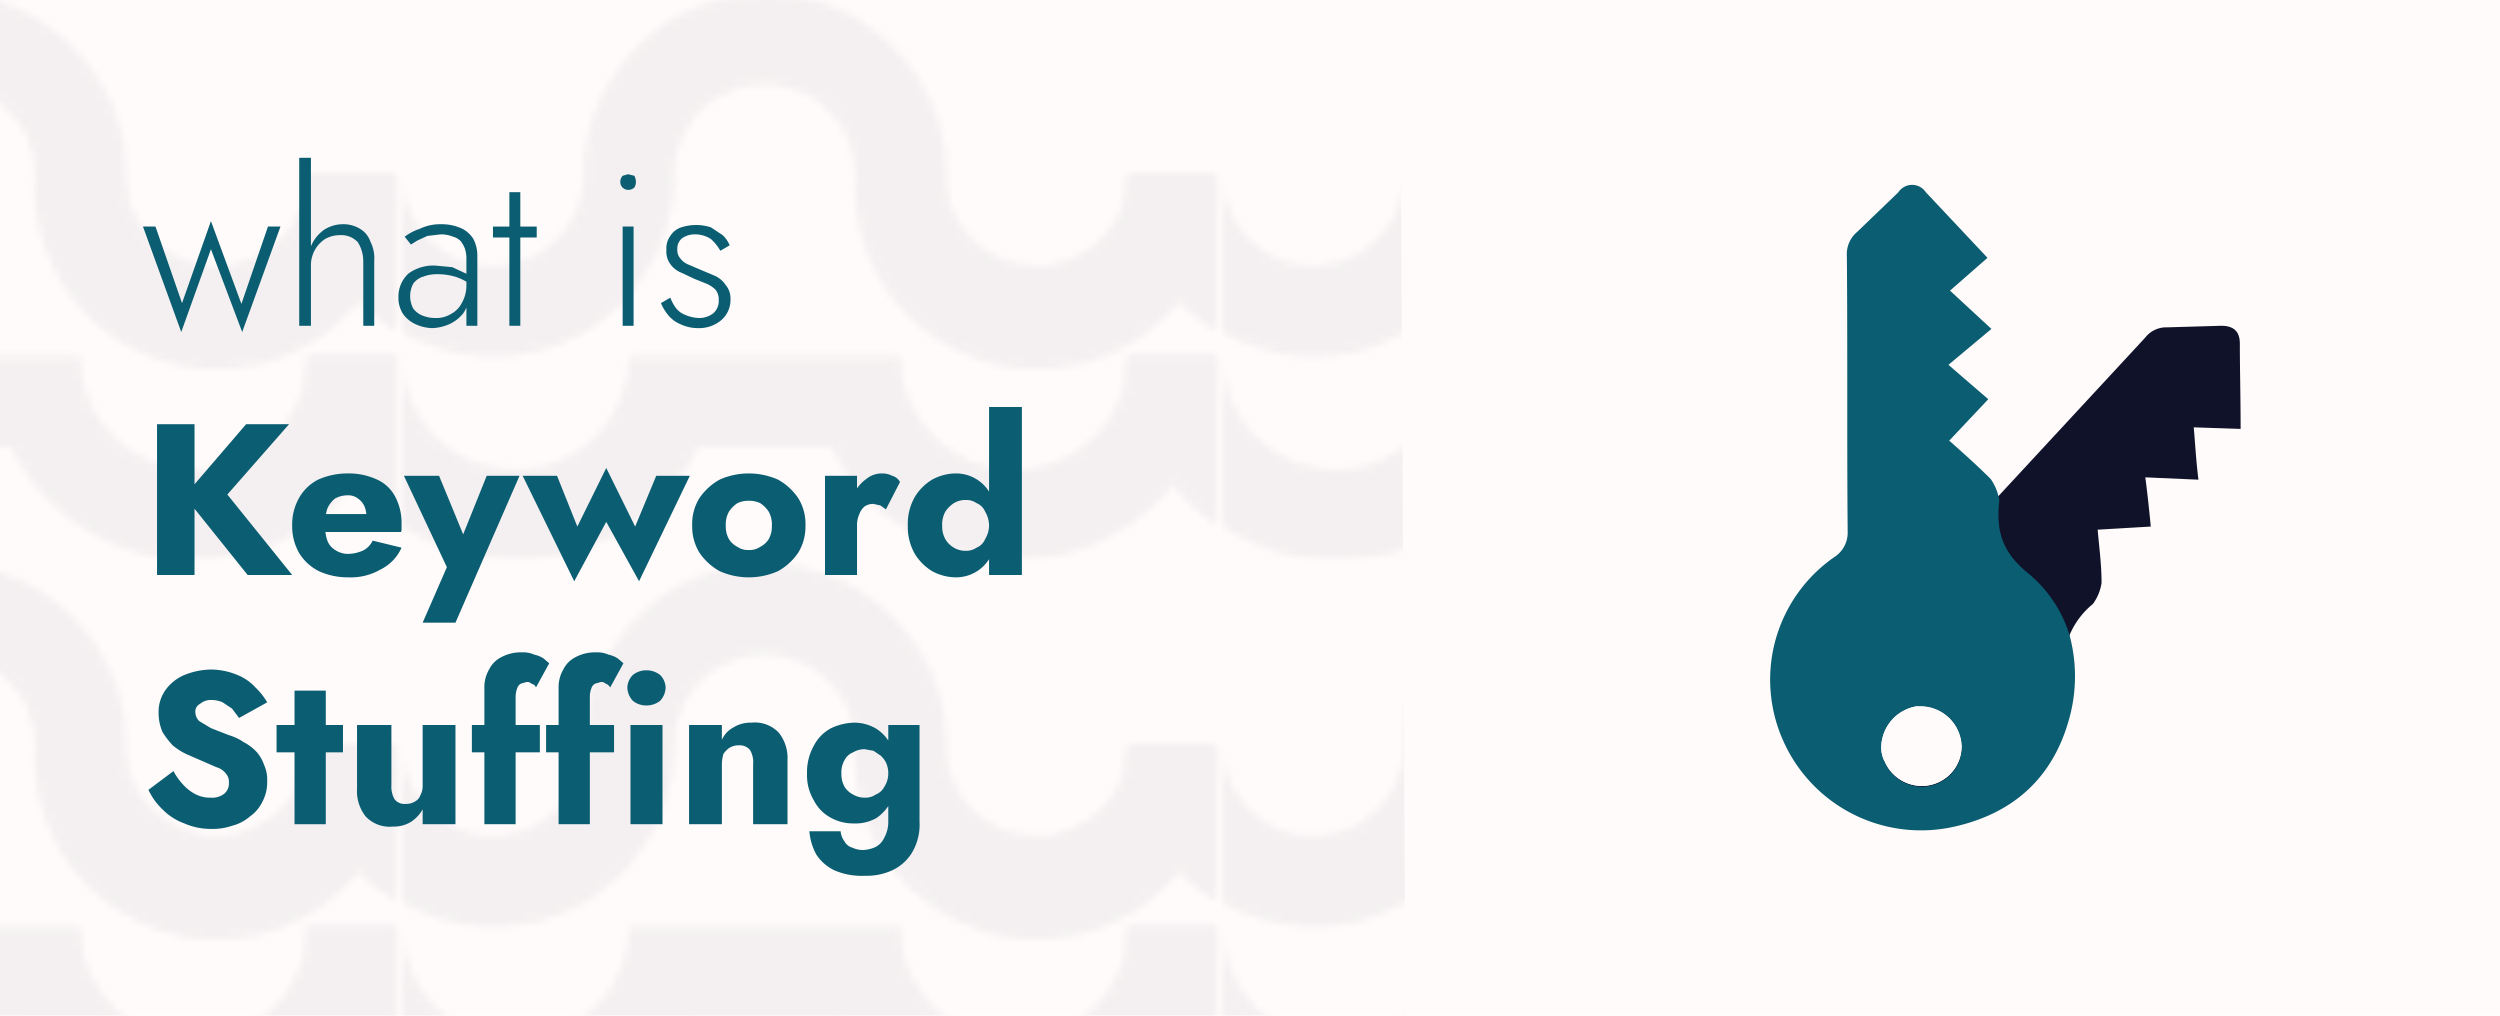 <svg id="Layer_1" data-name="Layer 1" xmlns="http://www.w3.org/2000/svg" xmlns:xlink="http://www.w3.org/1999/xlink" viewBox="0 0 320 130"><defs><style>.cls-1{fill:none;}.cls-2{fill:#101229;}.cls-3{fill:#fffbfb;}.cls-4{opacity:0.05;fill:url(#New_Pattern_3);}.cls-5{fill:#0b5d71;}</style><pattern id="New_Pattern_3" data-name="New Pattern 3" width="104.4" height="72.52" patternTransform="translate(-263.4 -511.8)" patternUnits="userSpaceOnUse" viewBox="0 0 104.4 72.5"><rect class="cls-1" width="104.4" height="72.52"/><path class="cls-2" d="M208.7,23.2a23.2,23.2,0,1,1-46.4,0,11.6,11.6,0,0,0-23.2,0,23.2,23.2,0,1,1-46.4,0h11.6a11.6,11.6,0,1,0,23.2,0,23,23,0,0,1,5.8-15.3,23.1,23.1,0,0,1,34.8,0,23,23,0,0,1,5.8,15.3,11.6,11.6,0,0,0,23.2,0Z"/><path class="cls-2" d="M208.7,46.4A26.4,26.4,0,0,1,206,58a26.1,26.1,0,0,1-46.8,0h-17a26.1,26.1,0,0,1-46.8,0,25.1,25.1,0,0,1-2.7-11.6h11.6a14.5,14.5,0,0,0,14.5,14.5,14.7,14.7,0,0,0,8.7-2.9,14.4,14.4,0,0,0,5.8-11.6h34.8a14.5,14.5,0,1,0,29,0Z"/><path class="cls-2" d="M104.4,23.2a23.3,23.3,0,1,1-46.5,0,11.6,11.6,0,0,0-23.2,0,23.3,23.3,0,0,1-5.8,15.4,23,23,0,0,1-17.4,7.8A23.2,23.2,0,0,1-11.7,23.2H-.1a11.6,11.6,0,0,0,23.2,0A23.3,23.3,0,0,1,46.3,0,22.7,22.7,0,0,1,63.7,7.9a22.5,22.5,0,0,1,5.8,15.3,11.6,11.6,0,0,0,23.2,0Z"/><path class="cls-2" d="M104.4,46.4A25.2,25.2,0,0,1,101.6,58a26.1,26.1,0,0,1-46.8,0h-17A26.1,26.1,0,0,1-9,58a26.4,26.4,0,0,1-2.7-11.6H-.1A14.4,14.4,0,0,0,5.7,58a14.7,14.7,0,0,0,8.7,2.9A14.5,14.5,0,0,0,28.9,46.4H63.7A14.4,14.4,0,0,0,69.5,58,14.7,14.7,0,0,0,87,58a14.3,14.3,0,0,0,5.7-11.6Z"/></pattern></defs><rect class="cls-3" width="320" height="130"/><polygon class="cls-4" points="0 0 179.2 0 179.9 130 0 130 0 0"/><path class="cls-5" d="M19.9,29l3.4,9.8L27,28.3l3.9,10.6L34.3,29h1.6L31,42.5,27,31.9,23.2,42.5,18.3,29Z"/><path class="cls-5" d="M39.8,41.7H38.3V20.2h1.5Zm6-10.7a2.9,2.9,0,0,0-2.3-.9,3.8,3.8,0,0,0-1.9.5A4,4,0,0,0,39.8,34h-.5a6,6,0,0,1,.6-2.7,4.9,4.9,0,0,1,1.6-1.9,4.5,4.5,0,0,1,2.3-.7,4.1,4.1,0,0,1,2.3.6,3,3,0,0,1,1.3,1.6,4.7,4.7,0,0,1,.5,2.5v8.3H46.5V33.5A4.6,4.6,0,0,0,45.8,31Z"/><path class="cls-5" d="M52.9,39.5a2.7,2.7,0,0,0,1.2.9,4.1,4.1,0,0,0,1.6.3,3.5,3.5,0,0,0,2-.5,3.2,3.2,0,0,0,1.4-1.4,4.5,4.5,0,0,0,.6-2.4l.3,1.2a4.1,4.1,0,0,1-.7,2.5,4.9,4.9,0,0,1-1.8,1.4,5.9,5.9,0,0,1-2.2.5,5.4,5.4,0,0,1-2.1-.5,4,4,0,0,1-1.6-1.3A3.8,3.8,0,0,1,51,38a4,4,0,0,1,1.3-3,5.4,5.4,0,0,1,3.5-1l2.1.2,1.5.7a1.8,1.8,0,0,1,.8.6v.9a6.3,6.3,0,0,0-2-1,7.8,7.8,0,0,0-2.2-.3,4.8,4.8,0,0,0-1.8.3,2.5,2.5,0,0,0-1.3.9,3.4,3.4,0,0,0,0,3.2Zm-1.1-9.2a6.7,6.7,0,0,1,1.9-1,6.1,6.1,0,0,1,2.8-.6,6.2,6.2,0,0,1,2.5.5,3.6,3.6,0,0,1,1.6,1.4,4.6,4.6,0,0,1,.5,2.1v9H59.7V32.9a4.3,4.3,0,0,0-.2-1.1,4.1,4.1,0,0,0-.5-.9,2.1,2.1,0,0,0-1-.6,4.1,4.1,0,0,0-1.6-.3l-1.7.2-1.3.6-.8.5Z"/><path class="cls-5" d="M68.7,29v1.4H63.1V29Zm-2.1-4.4V41.7H65.2V24.6Z"/><path class="cls-5" d="M79.7,22.5l.7-.2.8.2a1.9,1.9,0,0,1,.2.8,1.4,1.4,0,0,1-.2.7,1.1,1.1,0,0,1-.8.3,1,1,0,0,1-1-1A1.1,1.1,0,0,1,79.7,22.5ZM81.1,29V41.7H79.7V29Z"/><path class="cls-5" d="M86.5,39.4a2.7,2.7,0,0,0,1.2.9,4.7,4.7,0,0,0,1.7.4,2.9,2.9,0,0,0,1.9-.6,2.1,2.1,0,0,0,.7-1.7,2,2,0,0,0-.4-1.3,3.6,3.6,0,0,0-1.2-.8l-1.5-.6-1.7-.8a3.1,3.1,0,0,1-1.4-1.1,2.7,2.7,0,0,1-.5-1.8,2.7,2.7,0,0,1,.5-1.8,2.6,2.6,0,0,1,1.4-1.1,6.2,6.2,0,0,1,3.8,0l1.5,1a3.8,3.8,0,0,1,.9,1.3l-1.2.7A5.7,5.7,0,0,0,91,30.6a3.7,3.7,0,0,0-2.1-.6,2.8,2.8,0,0,0-1.6.5,1.7,1.7,0,0,0-.6,1.4,1.6,1.6,0,0,0,.4,1.2,2.4,2.4,0,0,0,1.1.8l1.4.6,1.9.8a3.3,3.3,0,0,1,1.4,1.2,2.6,2.6,0,0,1,.6,1.8A3.4,3.4,0,0,1,92.3,41a4.4,4.4,0,0,1-2.9,1,5.2,5.2,0,0,1-2.3-.5,4,4,0,0,1-1.6-1.2,6,6,0,0,1-.9-1.5l1.2-.7A5.4,5.4,0,0,0,86.5,39.4Z"/><path class="cls-5" d="M24.9,54.3V73.6H20.1V54.3Zm12.1,0-7.9,9,8.3,10.3H31.7L23.6,63.5l7.9-9.2Z"/><path class="cls-5" d="M40.8,73.1a6.2,6.2,0,0,1-2.5-2.3,6.8,6.8,0,0,1-.9-3.5,6.9,6.9,0,0,1,.9-3.6,5.9,5.9,0,0,1,2.4-2.3,9.2,9.2,0,0,1,3.8-.8,8.6,8.6,0,0,1,3.8.8,4.9,4.9,0,0,1,2.3,2.2,7.2,7.2,0,0,1,.8,3.5v.6c0,.2,0,.3-.1.4H39.7V65.8h7.9l-1,1.3a.8.8,0,0,0,.2-.5.9.9,0,0,0,.1-.5,3.2,3.2,0,0,0-.3-1.4,2.4,2.4,0,0,0-.8-.9,2,2,0,0,0-1.3-.4,3.4,3.4,0,0,0-1.6.4,3.4,3.4,0,0,0-1,1.3,6.6,6.6,0,0,0-.3,2.1,6,6,0,0,0,.3,2,2.4,2.4,0,0,0,1,1.2,3,3,0,0,0,1.6.5,4.9,4.9,0,0,0,1.9-.4,2.7,2.7,0,0,0,1.3-1.3l3.7.9a5.7,5.7,0,0,1-2.7,2.8,7.6,7.6,0,0,1-4.1,1A8.9,8.9,0,0,1,40.8,73.1Z"/><path class="cls-5" d="M58.3,79.7H54.1l3.1-7.1L51.7,60.9h4.5l4.2,10.2H58.2l4.1-10.2h4.2Z"/><path class="cls-5" d="M71.3,60.9l2.6,6.5,3.7-7.5,3.7,7.5L84,60.9h4.3L81.8,74.4l-4.2-7.6-4.1,7.6L66.9,60.9Z"/><path class="cls-5" d="M89.5,63.8a7.5,7.5,0,0,1,2.6-2.4,9.1,9.1,0,0,1,3.7-.8,9.2,9.2,0,0,1,3.8.8,7.5,7.5,0,0,1,2.6,2.4,6.3,6.3,0,0,1,.9,3.5,6.4,6.4,0,0,1-.9,3.4,7.5,7.5,0,0,1-2.6,2.4,9.2,9.2,0,0,1-3.8.8,9.1,9.1,0,0,1-3.7-.8,7.5,7.5,0,0,1-2.6-2.4,6.4,6.4,0,0,1-.9-3.4A6.3,6.3,0,0,1,89.5,63.8ZM93.3,69a2.7,2.7,0,0,0,1.1,1,2.3,2.3,0,0,0,1.4.4,2.4,2.4,0,0,0,1.5-.4,2.7,2.7,0,0,0,1.1-1,3.3,3.3,0,0,0,.4-1.7,3.4,3.4,0,0,0-.4-1.8,3.8,3.8,0,0,0-1.1-1.1,3.3,3.3,0,0,0-1.5-.3,3.2,3.2,0,0,0-1.4.3,3.8,3.8,0,0,0-1.1,1.1,3.4,3.4,0,0,0-.4,1.8A3.3,3.3,0,0,0,93.3,69Z"/><path class="cls-5" d="M109.7,73.6h-4.1V60.9h4.1Zm3-8.9-.9-.2a2,2,0,0,0-1.1.3,2.3,2.3,0,0,0-.7,1,3.3,3.3,0,0,0-.3,1.5l-1-1.4a6,6,0,0,1,.6-2.7,4.9,4.9,0,0,1,1.6-1.9,3.1,3.1,0,0,1,2-.7,2.8,2.8,0,0,1,1.3.3,1.6,1.6,0,0,1,1,.8l-1.8,3.5Z"/><path class="cls-5" d="M117.1,63.6a6.6,6.6,0,0,1,2.2-2.2,6.4,6.4,0,0,1,3-.8,5,5,0,0,1,4.7,3.1,8,8,0,0,1,.7,3.6,7.8,7.8,0,0,1-.7,3.5,5,5,0,0,1-4.7,3.1,6.4,6.4,0,0,1-3-.8,6.6,6.6,0,0,1-2.2-2.2,6.9,6.9,0,0,1-.9-3.6A7,7,0,0,1,117.1,63.6ZM121,69a2.9,2.9,0,0,0,1.1,1.1,2.8,2.8,0,0,0,1.5.4,2.3,2.3,0,0,0,1.4-.4,2,2,0,0,0,1.1-1.1,3.4,3.4,0,0,0,.5-1.7,3.5,3.5,0,0,0-.5-1.8,2,2,0,0,0-1.1-1.1,2.3,2.3,0,0,0-1.4-.4,2.8,2.8,0,0,0-1.5.4,3.8,3.8,0,0,0-1.1,1.1,3.4,3.4,0,0,0-.4,1.8A3.3,3.3,0,0,0,121,69Zm9.8-16.9V73.6h-4.2V52.1Z"/><path class="cls-5" d="M23.5,100.5a5.6,5.6,0,0,0,1.6,1.2,4.1,4.1,0,0,0,1.9.4,2.5,2.5,0,0,0,1.7-.5,1.7,1.7,0,0,0,.6-1.4,1.6,1.6,0,0,0-.4-1.2,2.3,2.3,0,0,0-1.2-.8l-2.3-1-1.6-.7a8.2,8.2,0,0,1-1.7-1.1,10.9,10.9,0,0,1-1.3-1.7,6.2,6.2,0,0,1-.5-2.5,4.8,4.8,0,0,1,.9-2.9,5.7,5.7,0,0,1,2.4-1.9,9.4,9.4,0,0,1,3.4-.7,8.9,8.9,0,0,1,3.4.7A6.3,6.3,0,0,1,32.7,88a8.3,8.3,0,0,1,1.5,1.9l-3.6,2-.9-1.2-1.2-.8a3.5,3.5,0,0,0-1.4-.3,2.1,2.1,0,0,0-1.5.5,1.1,1.1,0,0,0-.6,1,1.7,1.7,0,0,0,.5,1.2l1.5.9,2.3.9a6.6,6.6,0,0,1,1.9.9,6.1,6.1,0,0,1,1.6,1.2,4.8,4.8,0,0,1,1,1.7,4.6,4.6,0,0,1,.4,2.1,5.3,5.3,0,0,1-.6,2.6,4.9,4.9,0,0,1-1.6,1.9,5.6,5.6,0,0,1-2.3,1.2,7.5,7.5,0,0,1-2.6.4,8.4,8.4,0,0,1-3.5-.7,7.5,7.5,0,0,1-2.8-1.8,8.3,8.3,0,0,1-1.8-2.5l3.2-2.4A8.3,8.3,0,0,0,23.5,100.5Z"/><path class="cls-5" d="M43.9,92.8v3.5H35.4V92.8Zm-2.2-4.4v17.1h-4V88.4Z"/><path class="cls-5" d="M50.5,102.3a1.6,1.6,0,0,0,1.4.6,2.1,2.1,0,0,0,1.2-.3,1.4,1.4,0,0,0,.7-.8,2.5,2.5,0,0,0,.3-1.3V92.8h4.2v12.7H54.1v-1.9a4.6,4.6,0,0,1-1.5,1.6,4.1,4.1,0,0,1-2.3.6,4.2,4.2,0,0,1-3.5-1.3,5.2,5.2,0,0,1-1.1-3.5V92.8h4.4v7.7A3.2,3.2,0,0,0,50.5,102.3Z"/><path class="cls-5" d="M69.1,92.8v3.5H60.4V92.8ZM68,87.5a.7.7,0,0,0-.6-.2l-.7.2a1,1,0,0,0-.5.6,3.1,3.1,0,0,0-.2,1.1v16.3H62V88.1a4.5,4.5,0,0,1,.6-2.4,3.5,3.5,0,0,1,1.6-1.6,5.3,5.3,0,0,1,2.6-.6,3.5,3.5,0,0,1,1.6.3,3.3,3.3,0,0,1,1.2.5l.7.6L68.6,88C68.5,87.7,68.3,87.6,68,87.5Z"/><path class="cls-5" d="M78.6,92.8v3.5H69.9V92.8Zm-1.1-5.3a.7.7,0,0,0-.6-.2l-.7.2a1,1,0,0,0-.5.6,3.1,3.1,0,0,0-.2,1.1v16.3h-4V88.1a4.5,4.5,0,0,1,.6-2.4,3.5,3.5,0,0,1,1.6-1.6,5.3,5.3,0,0,1,2.6-.6,3.5,3.5,0,0,1,1.6.3,3.3,3.3,0,0,1,1.2.5l.7.6L78.1,88A1,1,0,0,0,77.5,87.5Z"/><path class="cls-5" d="M81,86.4a2.7,2.7,0,0,1,1.7-.6,2.8,2.8,0,0,1,1.8.6,2.4,2.4,0,0,1,.7,1.6,2.6,2.6,0,0,1-.7,1.7,2.8,2.8,0,0,1-1.8.6,2.7,2.7,0,0,1-1.7-.6,2.6,2.6,0,0,1-.7-1.7A2.4,2.4,0,0,1,81,86.4Zm3.8,6.4v12.7H80.7V92.8Z"/><path class="cls-5" d="M96,96a1.7,1.7,0,0,0-1.4-.6,2.4,2.4,0,0,0-1.2.3,3,3,0,0,0-.8.8,5.1,5.1,0,0,0-.2,1.3v7.7H88.2V92.8h4.2v1.9a3.3,3.3,0,0,1,1.5-1.6,4.1,4.1,0,0,1,2.3-.6,4.2,4.2,0,0,1,3.5,1.3,5.2,5.2,0,0,1,1.1,3.5v8.2H96.4V97.8A3,3,0,0,0,96,96Z"/><path class="cls-5" d="M104.2,95.4a5.2,5.2,0,0,1,2.2-2.2,7.3,7.3,0,0,1,2.9-.7,5.5,5.5,0,0,1,2.9.8,5.2,5.2,0,0,1,1.9,2.2,7.3,7.3,0,0,1,.7,3.5,7.5,7.5,0,0,1-.7,3.5,5.9,5.9,0,0,1-1.9,2.2,5.4,5.4,0,0,1-2.9.7,5.9,5.9,0,0,1-2.9-.7,5.2,5.2,0,0,1-2.2-2.2,6.3,6.3,0,0,1-.9-3.5A6.9,6.9,0,0,1,104.2,95.4Zm3.4,11a2.5,2.5,0,0,0,.5,1.3,1.6,1.6,0,0,0,1,.8,3.2,3.2,0,0,0,1.4.3,4.2,4.2,0,0,0,1.6-.4,2.5,2.5,0,0,0,1.1-1.2,4.2,4.2,0,0,0,.5-2V92.8h4v12.4a7,7,0,0,1-1,4,5.9,5.9,0,0,1-2.5,2.2,7.8,7.8,0,0,1-3.5.7,8.8,8.8,0,0,1-3.9-.7,5.7,5.7,0,0,1-2.3-2,7.5,7.5,0,0,1-.9-3Zm.5-5.7a2.7,2.7,0,0,0,1.1,1,2.8,2.8,0,0,0,1.5.4,2.3,2.3,0,0,0,1.4-.4,2.1,2.1,0,0,0,1.1-1,3.1,3.1,0,0,0,.5-1.7,3.2,3.2,0,0,0-.3-1.4,3.1,3.1,0,0,0-.7-.9l-.9-.6-1.1-.2a2.8,2.8,0,0,0-1.5.4,2.1,2.1,0,0,0-1.1,1,3.1,3.1,0,0,0-.4,1.7A3.3,3.3,0,0,0,108.1,100.7Z"/><path class="cls-2" d="M280.8,54.7l6,.2c0-4-.1-7.5-.1-10.9,0-1.6-.8-2.3-2.4-2.3l-6.9.2a3.4,3.4,0,0,0-2.8,1.3L255.8,63.5l-3.7,4a3.3,3.3,0,0,1-3.3,1.2,18.1,18.1,0,0,0-11.4,33.7c6.2,3.6,12.7,3.7,18.8-.1s9.4-9.4,8.4-16.4a9.7,9.7,0,0,1,.3-4.6,10.3,10.3,0,0,1,3-4l.2-.3a5.9,5.9,0,0,0,.9-2.4c0-2.3-.3-4.5-.5-6.8l6.8-.4c-.2-2.1-.4-4-.7-6.3l6.8.3C281.1,59,281,57,280.8,54.7Zm-34.9,45.9a5.2,5.2,0,0,1-4.7-3.2,4.9,4.9,0,0,1-3.8-8.1,5.1,5.1,0,0,1,6.9-.3,4.9,4.9,0,0,1,1.1,1.4h.5a5.3,5.3,0,0,1,5.2,5.2A5.1,5.1,0,0,1,245.9,100.6Z"/><path class="cls-5" d="M264.9,81.3a16.4,16.4,0,0,0-5.4-8c-3.3-2.7-4-5.5-3.6-9.1v-.4a.4.4,0,0,1-.1-.3,6.4,6.4,0,0,0-1-2.2c-1.7-1.7-3.5-3.3-5.3-4.9l5-5.3-5.1-4.4,5.5-4.6-5.3-4.9,4.8-4.2-7.9-8.4a2.1,2.1,0,0,0-3.5,0l-5.3,5.1a3.7,3.7,0,0,0-1.3,3.1c.1,11.7,0,23.5.1,35.2a3.7,3.7,0,0,1-1.7,3.3,19.1,19.1,0,0,0-6.6,23.4,19.3,19.3,0,0,0,22,11.1c7.5-1.7,12.5-6.2,14.6-13.6A20.2,20.2,0,0,0,264.9,81.3ZM241.2,97.4a3.9,3.9,0,0,1-.4-1.8,5.4,5.4,0,0,1,4.6-5.2h.5a5.3,5.3,0,0,1,5.2,5.2,5.1,5.1,0,0,1-5.2,5.1A5.2,5.2,0,0,1,241.2,97.4Z"/><path class="cls-3" d="M251.1,95.5a5.1,5.1,0,0,1-5.2,5.1,5.2,5.2,0,0,1-4.7-3.2,3.9,3.9,0,0,1-.4-1.8,5.4,5.4,0,0,1,4.6-5.2h.5A5.3,5.3,0,0,1,251.1,95.5Z"/></svg>